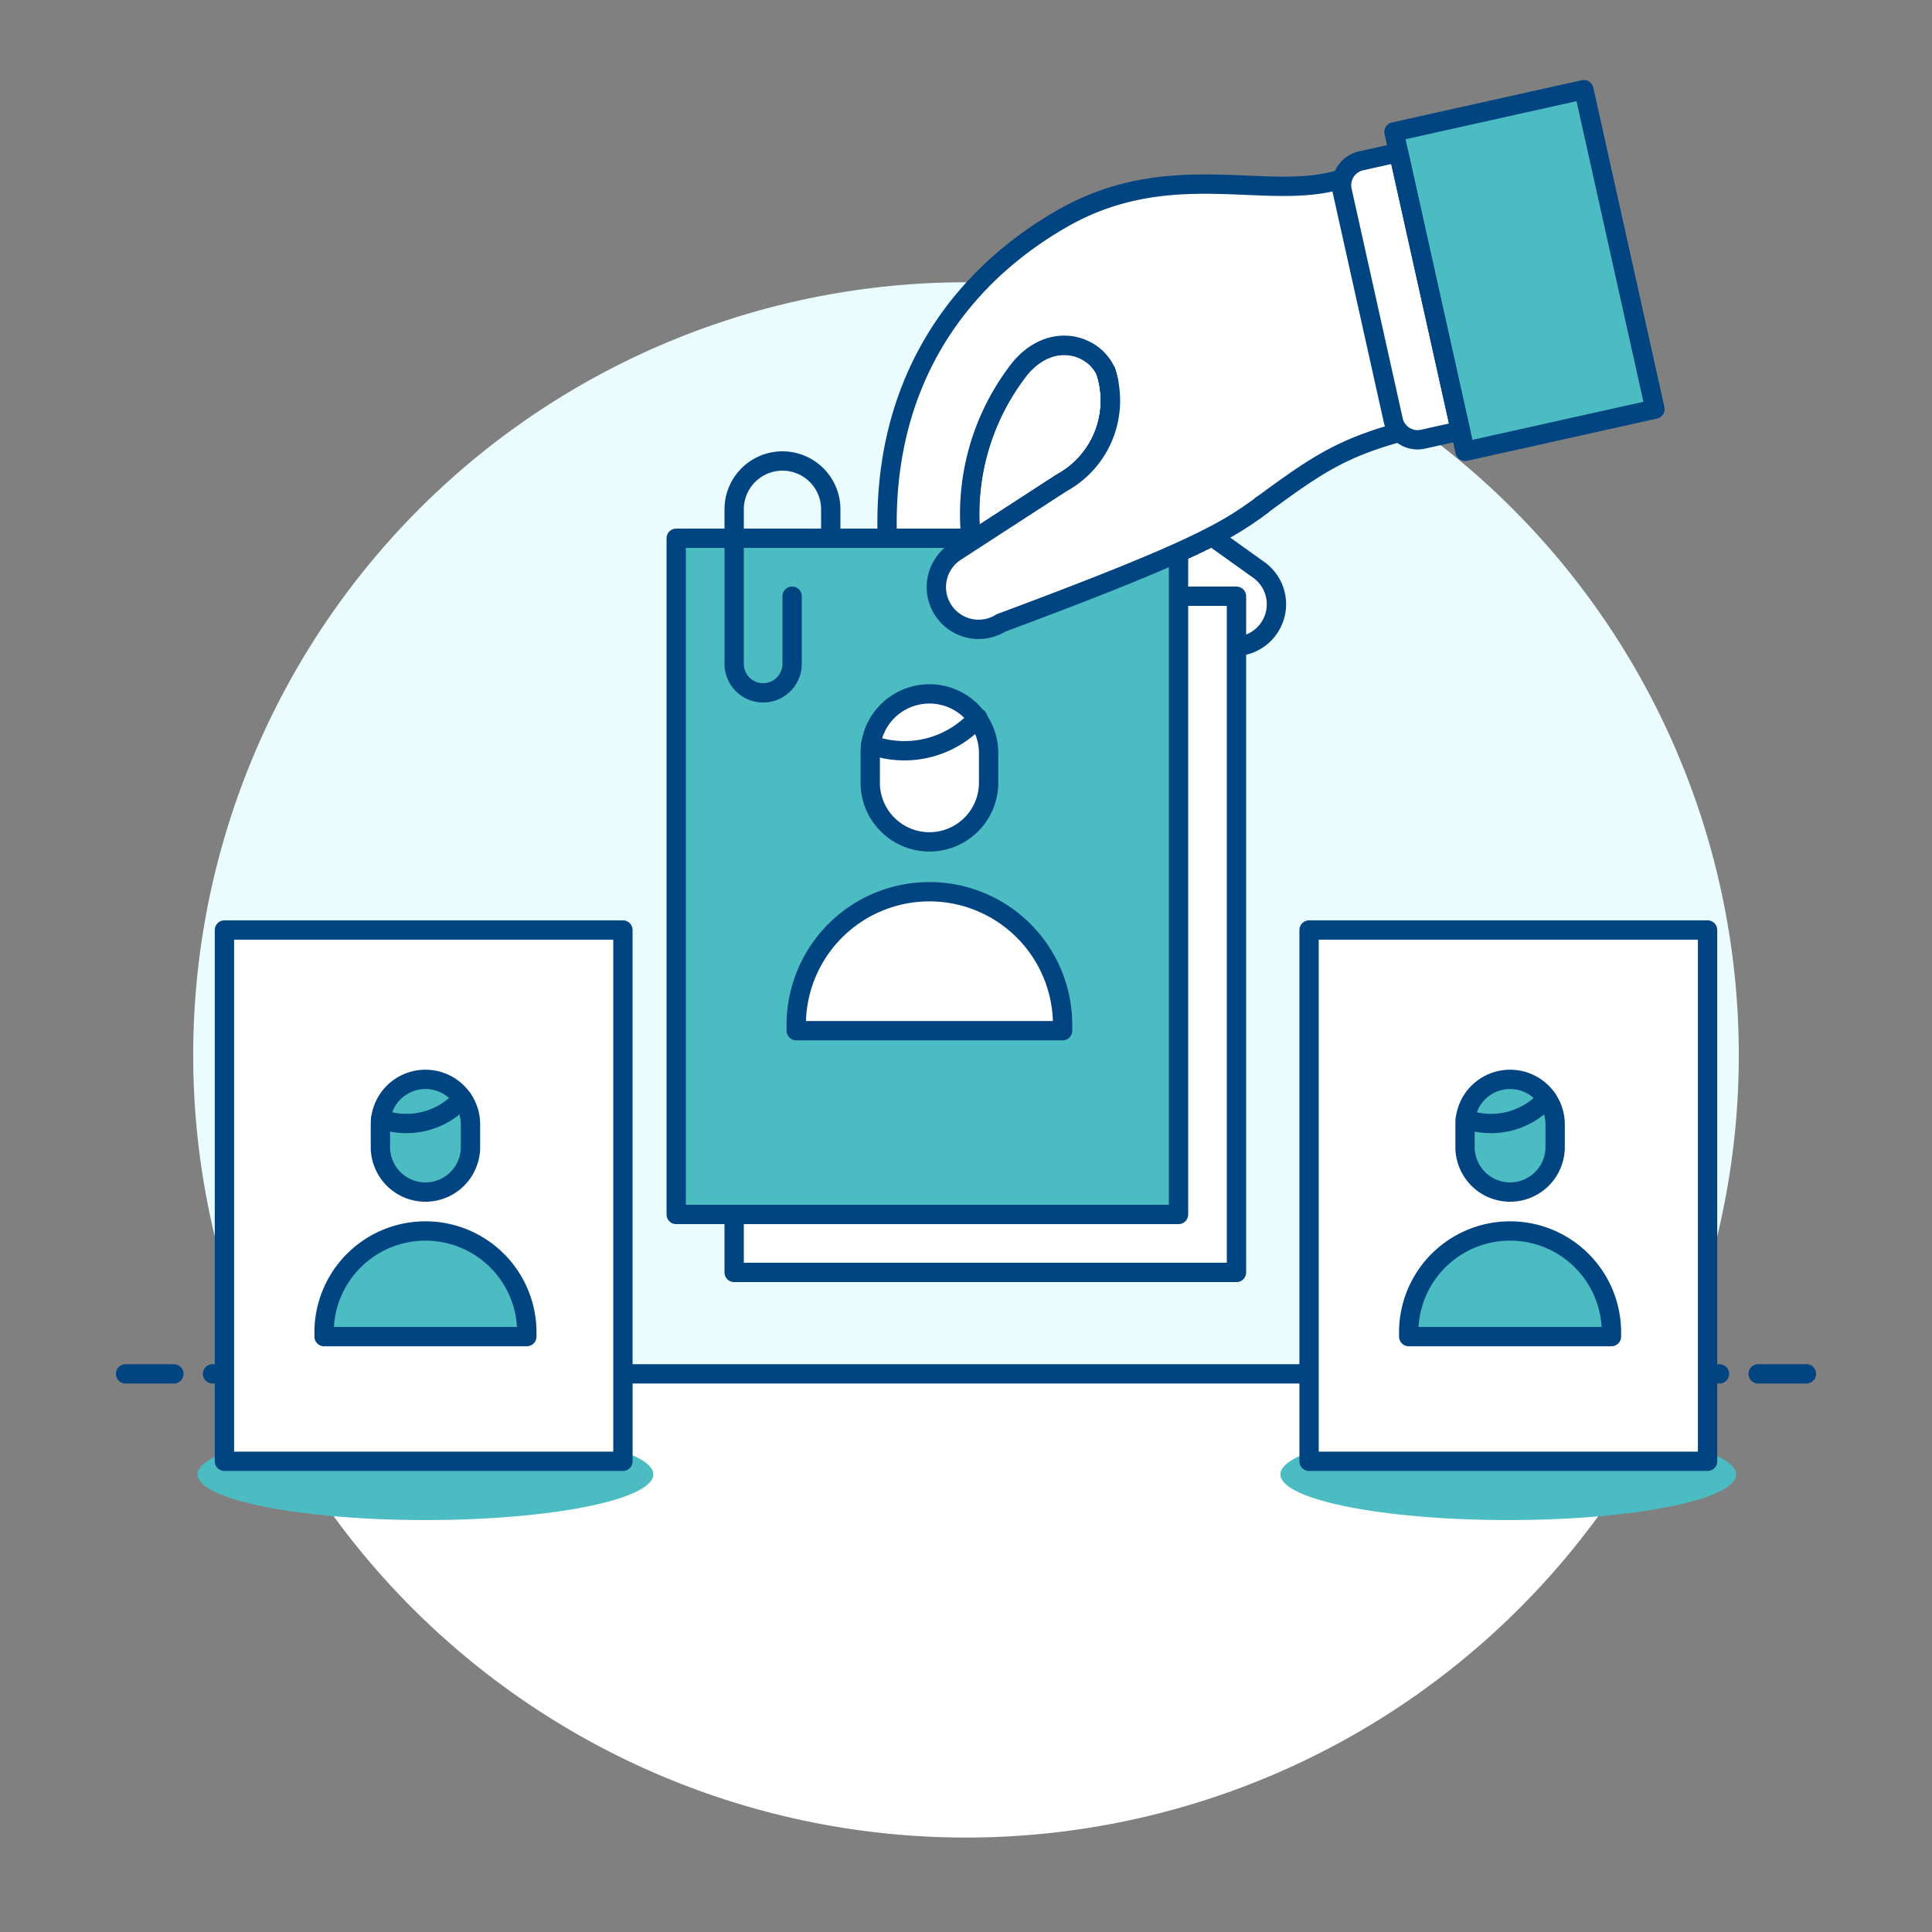 <svg viewBox="0 0 400 400" xmlns="http://www.w3.org/2000/svg"><rect x="0" y="0" width="400" height="400" fill="#808080" stroke="none"/><g transform="matrix(4,0,0,4,0,0)"><path d="M10.000 54.611 A40.000 40.000 0 1 0 90.000 54.611 A40.000 40.000 0 1 0 10.000 54.611 Z" fill="#EAFCFD"></path><path d="M87,71.111H13a40.516,40.516,0,0,0,73.994,0Z" fill="#ffffff"></path><path d="M11 71.111L89 71.111" fill="none" stroke="#004481" stroke-linecap="round" stroke-linejoin="round"></path><path d="M6.5 71.111L9 71.111" fill="none" stroke="#004481" stroke-linecap="round" stroke-linejoin="round"></path><path d="M91 71.111L93.5 71.111" fill="none" stroke="#004481" stroke-linecap="round" stroke-linejoin="round"></path><path d="M10.226 76.313 A11.795 2.365 0 1 0 33.816 76.313 A11.795 2.365 0 1 0 10.226 76.313 Z" fill="#4CBCC3"></path><path d="M66.275 76.313 A11.795 2.365 0 1 0 89.865 76.313 A11.795 2.365 0 1 0 66.275 76.313 Z" fill="#4CBCC3"></path><path d="M11.617 48.137 L32.242 48.137 L32.242 75.637 L11.617 75.637 Z" fill="#ffffff"></path><path d="M11.617 48.137 L32.242 48.137 L32.242 75.637 L11.617 75.637 Z" fill="none" stroke="#004481" stroke-linecap="round" stroke-linejoin="round"></path><path d="M19.689,59.369a2.332,2.332,0,0,0,4.664,0V58.2a2.332,2.332,0,0,0-4.664,0Z" fill="#4CBCC3" stroke="#004481" stroke-linecap="round" stroke-linejoin="round"></path><path d="M23.927,56.858a3.876,3.876,0,0,1-4.221,1.059" fill="none" stroke="#004481" stroke-linecap="round" stroke-linejoin="round"></path><path d="M16.775,69.182V68.89a5.247,5.247,0,0,1,10.493,0v.292Z" fill="#4CBCC3" stroke="#004481" stroke-linecap="round" stroke-linejoin="round"></path><path d="M67.758 48.137 L88.383 48.137 L88.383 75.637 L67.758 75.637 Z" fill="#ffffff"></path><path d="M67.758 48.137 L88.383 48.137 L88.383 75.637 L67.758 75.637 Z" fill="none" stroke="#004481" stroke-linecap="round" stroke-linejoin="round"></path><path d="M75.83,59.369a2.332,2.332,0,1,0,4.664,0V58.2a2.332,2.332,0,1,0-4.664,0Z" fill="#4CBCC3" stroke="#004481" stroke-linecap="round" stroke-linejoin="round"></path><path d="M80.067,56.858a3.876,3.876,0,0,1-4.22,1.06" fill="none" stroke="#004481" stroke-linecap="round" stroke-linejoin="round"></path><path d="M72.915,69.182V68.89a5.247,5.247,0,0,1,10.493,0v.292Z" fill="#4CBCC3" stroke="#004481" stroke-linecap="round" stroke-linejoin="round"></path><path d="M56.332,25.879a2.185,2.185,0,0,1,3.049-.507l5.78,4.13a2.186,2.186,0,0,1-2.542,3.557l-5.78-4.131A2.185,2.185,0,0,1,56.332,25.879Z" fill="#ffffff" stroke="#004481" stroke-linecap="round" stroke-linejoin="round"></path><path d="M57.241,19.24A4.856,4.856,0,0,1,54.943,25l-4.67,3.029a12.2,12.2,0,0,1,2.519-8.949C54.424,17.124,56.623,17.829,57.241,19.24Z" fill="#ffffff" stroke="#004481" stroke-linecap="round" stroke-linejoin="round"></path><path d="M65.308,26.15c2.836-2.082,4.112-2.959,7.294-3.822l2.817-.818L72.47,8.255l-2.693.889c-3.824,1.488-9.016-1.166-14.841,2.193-7.36,4.245-11.567,12.607-7.336,24.994a2.186,2.186,0,1,0,4.143-1.4q-.413-1.226-.71-2.383a28.945,28.945,0,0,1-.76-4.525,12.2,12.2,0,0,1,2.519-8.95c1.632-1.954,3.83-1.249,4.449.162A4.856,4.856,0,0,1,54.942,25l-4.669,3.029h0a28.926,28.926,0,0,0,.76,4.525v0a2.193,2.193,0,0,0,.776-.312C61.873,28.5,63.493,27.483,65.308,26.15Z" fill="#ffffff"></path><path d="M65.308,26.15c2.836-2.082,4.112-2.959,7.294-3.822l2.817-.818L72.47,8.255l-2.693.889c-3.824,1.488-9.016-1.166-14.841,2.193-7.36,4.245-11.567,12.607-7.336,24.994a2.186,2.186,0,1,0,4.143-1.4q-.413-1.226-.71-2.383a28.945,28.945,0,0,1-.76-4.525,12.2,12.2,0,0,1,2.519-8.95c1.632-1.954,3.83-1.249,4.449.162A4.856,4.856,0,0,1,54.942,25l-4.669,3.029h0a28.926,28.926,0,0,0,.76,4.525v0a2.193,2.193,0,0,0,.776-.312C61.873,28.5,63.493,27.483,65.308,26.15Z" fill="none" stroke="#004481" stroke-linecap="round" stroke-linejoin="round"></path><path d="M57.241,19.24A4.856,4.856,0,0,1,54.943,25L49.43,28.574a2.187,2.187,0,0,0,2.38,3.669c10.063-3.745,11.683-4.76,13.5-6.093" fill="none" stroke="#004481" stroke-linecap="round" stroke-linejoin="round"></path><path d="M73.872 5.531 L83.940 5.531 L83.940 22.471 L73.872 22.471 Z" fill="#4CBCC3" transform="translate(-1.157 17.475) rotate(-12.546)"></path><path d="M75.594,22.3l-1.94.432a1.289,1.289,0,0,1-1.54-.979L69.469,9.866a1.291,1.291,0,0,1,.98-1.54l1.941-.432Z" fill="#ffffff" stroke="#004481" stroke-linecap="round" stroke-linejoin="round"></path><path d="M73.872 5.531 L83.940 5.531 L83.940 22.471 L73.872 22.471 Z" fill="none" stroke="#004481" stroke-linecap="round" stroke-linejoin="round" transform="translate(-1.157 17.475) rotate(-12.546)"></path><path d="M38.000 30.861 L64.000 30.861 L64.000 65.861 L38.000 65.861 Z" fill="#ffffff" stroke="#004481" stroke-linecap="round" stroke-linejoin="round"></path><path d="M35.000 27.861 L61.000 27.861 L61.000 62.861 L35.000 62.861 Z" fill="#4CBCC3"></path><path d="M35.000 27.861 L61.000 27.861 L61.000 62.861 L35.000 62.861 Z" fill="none" stroke="#004481" stroke-linecap="round" stroke-linejoin="round"></path><path d="M45.043,40.456a3.064,3.064,0,1,0,6.127,0V38.924a3.064,3.064,0,0,0-6.127,0Z" fill="#ffffff" stroke="#004481" stroke-linecap="round" stroke-linejoin="round"></path><path d="M50.61,37.158a5.093,5.093,0,0,1-5.544,1.392" fill="none" stroke="#004481" stroke-linecap="round" stroke-linejoin="round"></path><path d="M41.213,53.349v-.383a6.894,6.894,0,0,1,13.787,0v.383Z" fill="#ffffff" stroke="#004481" stroke-linecap="round" stroke-linejoin="round"></path><path d="M43,27.861v-1.5a2.5,2.5,0,0,0-5,0v8a1.5,1.5,0,0,0,3,0v-3.5" fill="none" stroke="#004481" stroke-linecap="round" stroke-linejoin="round"></path><path d="M57.241,19.24A4.856,4.856,0,0,1,54.943,25L49.43,28.574a2.187,2.187,0,0,0,2.38,3.669c10.063-3.745,11.683-4.76,13.5-6.093" fill="#ffffff"></path><path d="M57.241,19.24A4.856,4.856,0,0,1,54.943,25L49.43,28.574a2.187,2.187,0,0,0,2.38,3.669c10.063-3.745,11.683-4.76,13.5-6.093" fill="none" stroke="#004481" stroke-linecap="round" stroke-linejoin="round"></path></g></svg>